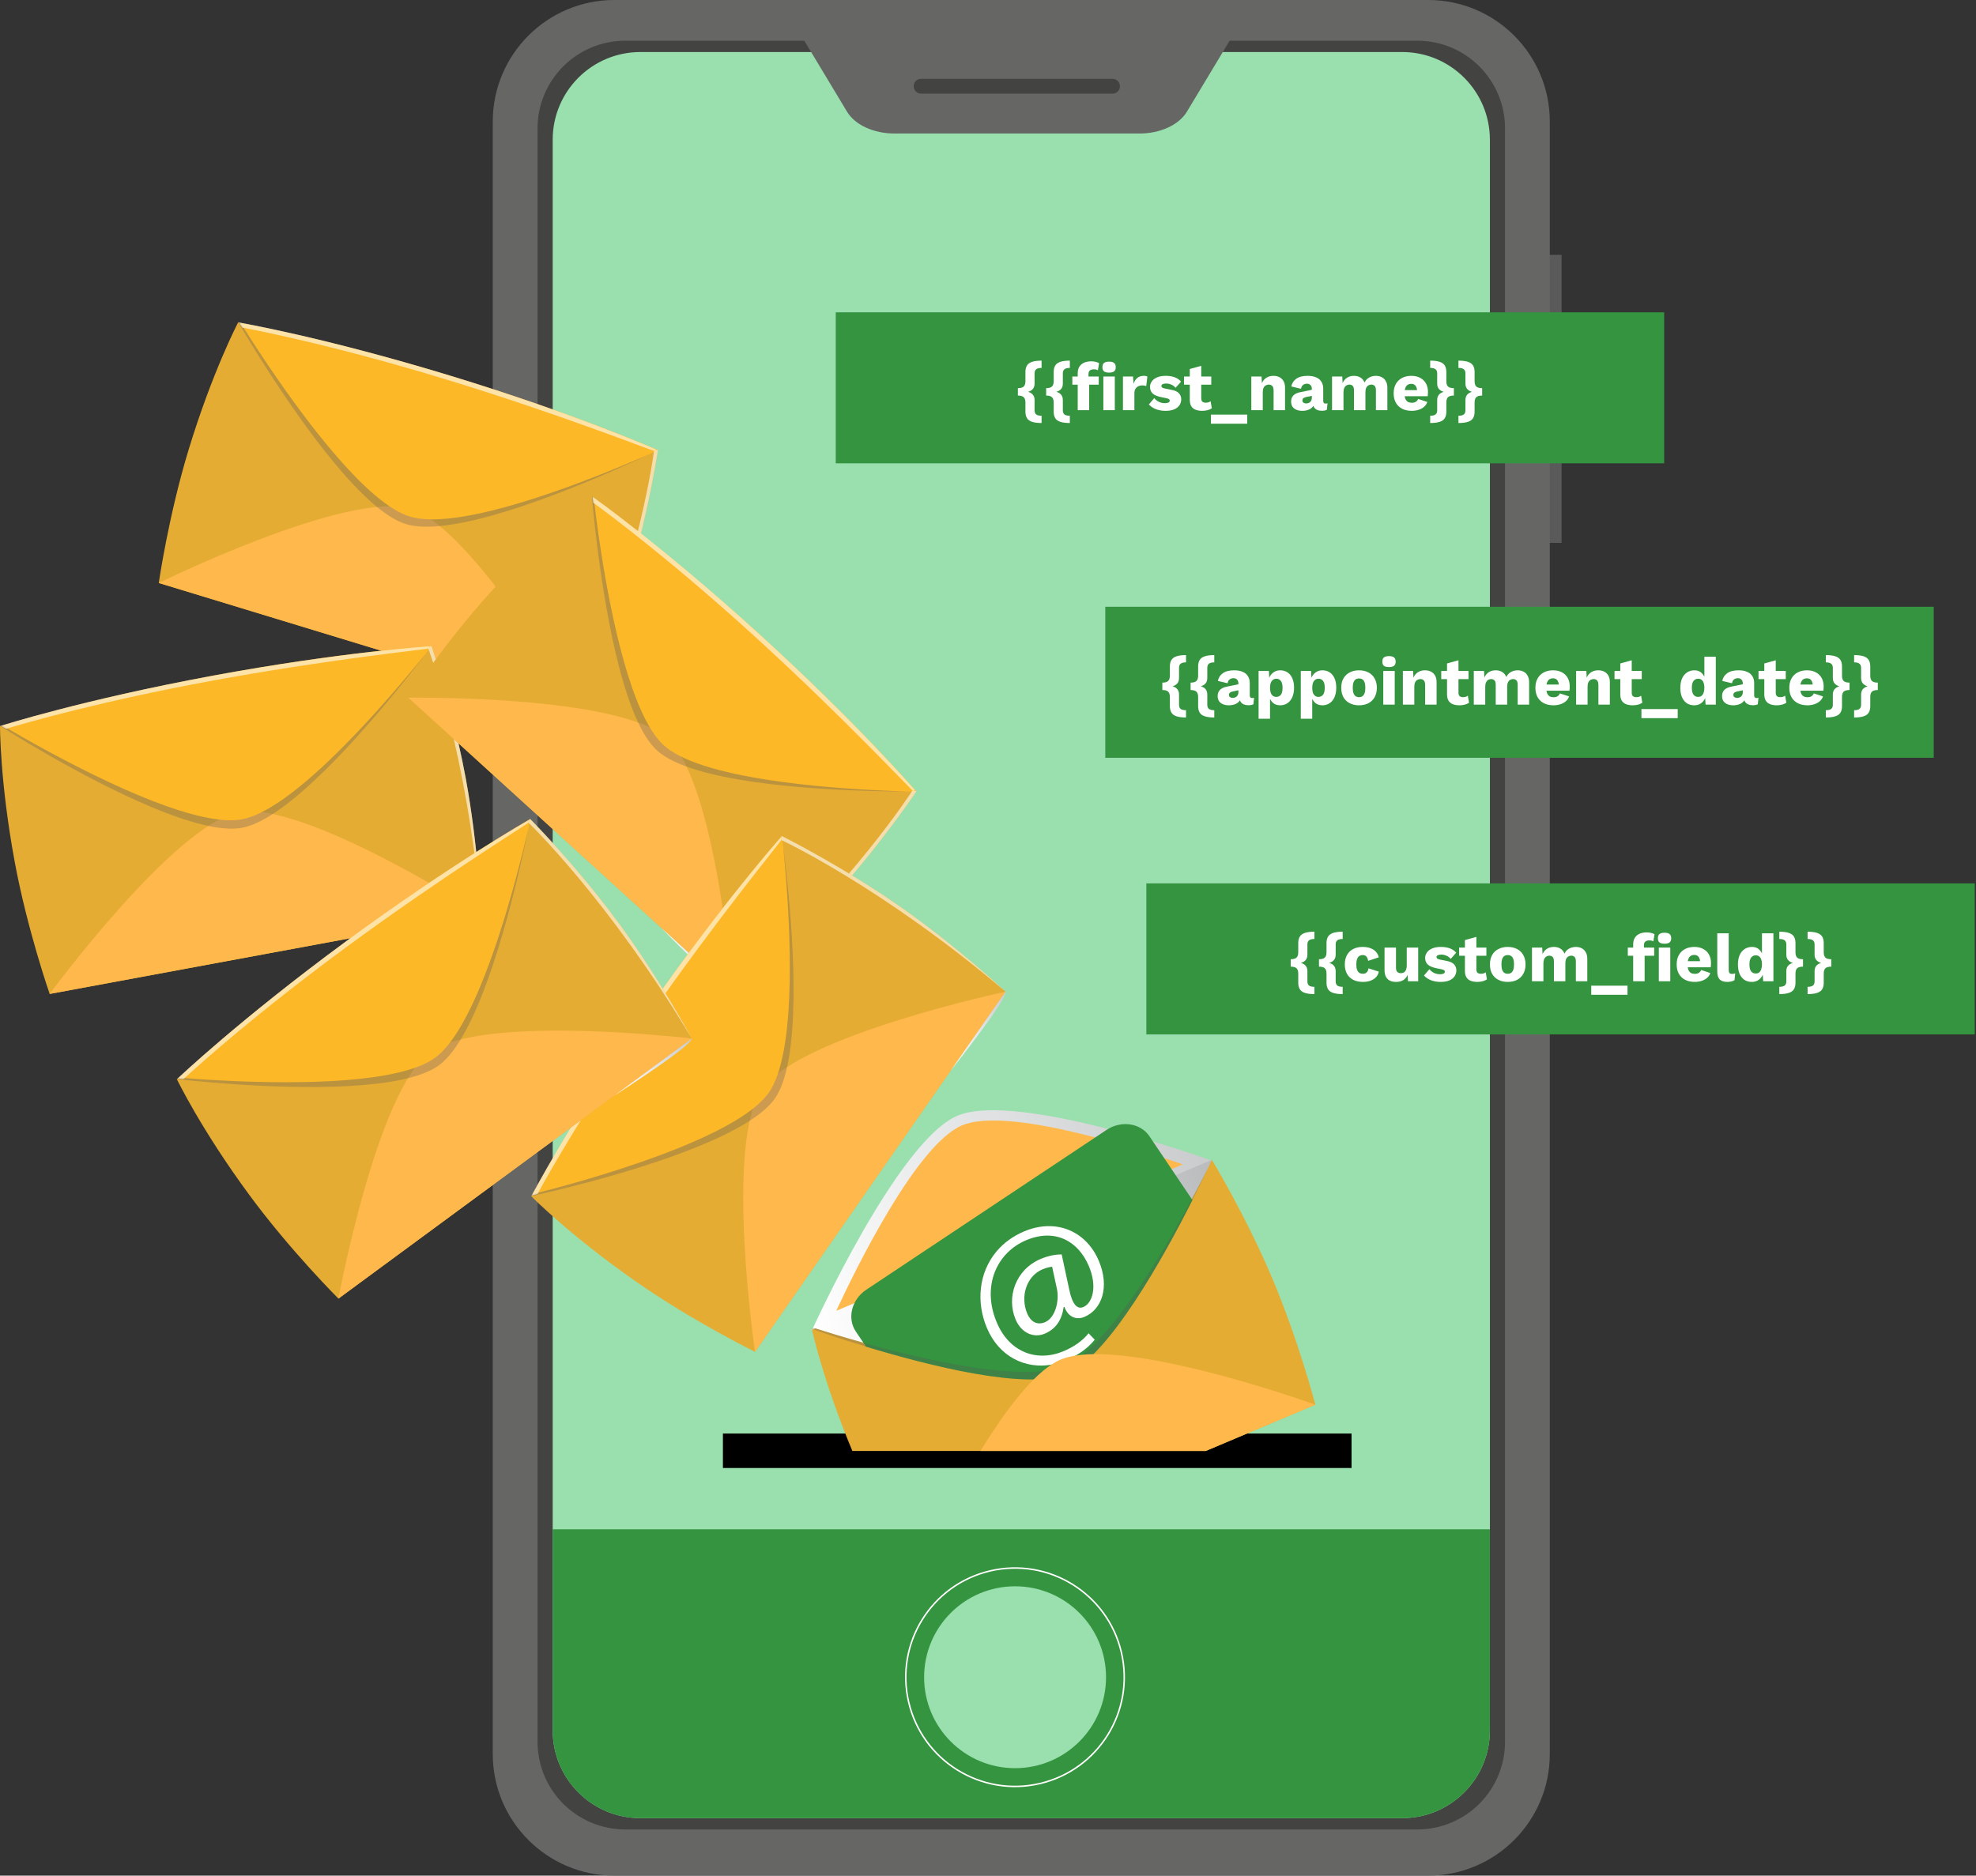 <svg xmlns="http://www.w3.org/2000/svg" width="1107" height="1051" viewBox="0 0 1107 1051" fill="none"><rect x="0" y="0" width="1107" height="1051" fill="#333333" stroke="none"/><path d="M874.832 142.808H858.825V218.603H874.832V142.808Z" fill="#5A5A5A"></path><path d="M874.832 228.406H858.825V304.202H874.832V228.406Z" fill="#5A5A5A"></path><path d="M344.194 0H800.095C837.726 0 868.232 30.506 868.232 68.137V982.863C868.232 1020.49 837.726 1051 800.095 1051H344.194C306.563 1051 276.057 1020.49 276.057 982.863V68.137C276.057 30.506 306.563 0 344.194 0Z" fill="#666665"></path><path d="M350.283 22.811H794.009C821.151 22.811 843.153 44.814 843.153 71.956V975.979C843.153 1003.12 821.151 1025.12 794.009 1025.12H350.283C323.141 1025.12 301.139 1003.12 301.139 975.979V71.956C301.139 44.814 323.141 22.811 350.283 22.811Z" fill="#434442"></path><path d="M358.775 29.154H785.522C812.664 29.154 834.666 51.157 834.666 78.298V969.636C834.666 996.778 812.664 1018.78 785.522 1018.78H358.775C331.634 1018.78 309.631 996.778 309.631 969.636V78.298C309.627 51.157 331.63 29.154 358.775 29.154Z" fill="#99E0AE"></path><path d="M501.025 74.81H638.431C650.026 74.81 660.484 69.982 664.943 62.565L690.523 20.04H448.929L474.51 62.565C478.972 69.978 489.43 74.81 501.025 74.81Z" fill="#666665"></path><path d="M516.015 44.155H623.271C625.564 44.155 627.425 46.016 627.425 48.313C627.425 50.611 625.564 52.472 623.271 52.472H516.015C513.718 52.472 511.857 50.611 511.857 48.313C511.857 46.016 513.718 44.155 516.015 44.155Z" fill="#434442"></path><path d="M834.662 856.934V969.636C834.662 996.778 812.66 1018.78 785.518 1018.78H358.775C331.634 1018.78 309.631 996.778 309.631 969.636V856.934H834.662Z" fill="#35943F"></path><path d="M568.668 990.787C596.812 990.787 619.627 967.972 619.627 939.829C619.627 911.685 596.812 888.87 568.668 888.87C540.525 888.87 517.71 911.685 517.71 939.829C517.71 967.972 540.525 990.787 568.668 990.787Z" fill="#99E0AE"></path><path d="M582.599 999.396C615.499 991.684 635.919 958.762 628.207 925.862C620.496 892.961 587.573 872.542 554.673 880.253C521.773 887.964 501.353 920.887 509.064 953.787C516.776 986.688 549.698 1007.11 582.599 999.396Z" stroke="white" stroke-width="0.838" stroke-miterlimit="10"></path><path d="M351.504 326.814C340.331 363.492 324.483 397.494 324.113 398.285C324.11 398.29 324.109 398.294 324.106 398.3L88.949 326.666C88.949 326.666 94.377 289.044 105.683 251.931C119.067 207.992 133.457 180.56 133.457 180.56L368.613 252.193C368.613 252.193 368.069 255.8 366.963 261.929C364.549 275.307 359.458 300.702 351.504 326.814Z" fill="#E5AC33"></path><path d="M324.106 398.299L88.949 326.666C88.949 326.666 194.9 274.447 230.081 285.163C265.261 295.88 324.106 398.299 324.106 398.299Z" fill="#FFB84B"></path><path d="M368.611 252.193C368.611 252.193 366.877 253.046 363.778 254.514C334.775 267.239 258.893 298.369 229.618 289.452C198.423 279.949 148.654 203.201 134.767 180.959C134.767 180.959 181.298 188.897 252.585 210.612C322.784 231.996 368.611 252.193 368.611 252.193Z" fill="#FDB827"></path><path opacity="0.3" d="M363.778 254.515C359.734 256.429 353.372 259.392 345.503 262.862C312.281 277.519 252.286 301.252 227.48 293.696C204.209 286.607 170.583 239.39 150.482 208.239C140.2 192.293 133.455 180.56 133.455 180.56L134.767 180.959C138.189 186.442 143.8 195.243 150.771 205.53C172.068 236.964 206.118 282.294 229.618 289.452C253.96 296.867 310.529 276.595 345.571 262.237C352.675 259.325 358.89 256.656 363.778 254.515Z" fill="#58595B"></path><path d="M272.157 382.475L324.106 398.299C321.089 399.771 299.737 392.719 272.157 382.475Z" fill="url(#paint0_linear_972_8804)"></path><path opacity="0.6" d="M367.769 251.936C367.769 251.936 367.295 252.169 366.401 252.601C365.859 252.863 313.725 232.062 249.178 212.4C190.652 194.572 148.812 186.03 135.707 183.544C135.06 182.519 134.465 181.569 133.924 180.702C133.924 180.702 180.455 188.641 251.742 210.356C321.941 231.74 367.769 251.936 367.769 251.936Z" fill="white"></path><path opacity="0.6" d="M324.113 398.285C358.8 314.301 366.4 252.601 366.4 252.601L368.127 252.046L368.613 252.194C368.613 252.194 368.069 255.801 366.964 261.93C364.549 275.307 359.458 300.702 351.504 326.814C340.331 363.492 324.483 397.494 324.113 398.285Z" fill="white"></path><path d="M260.914 436.092C267.899 473.793 269.501 511.273 269.538 512.145C269.538 512.151 269.538 512.156 269.538 512.161L27.827 556.945C27.827 556.945 15.308 521.055 8.241 482.907C-0.127 437.744 0.003 406.766 0.003 406.766L241.714 361.982C241.714 361.982 242.893 365.435 244.736 371.383C248.757 384.369 255.941 409.253 260.914 436.092Z" fill="#E5AC33"></path><path d="M269.538 512.161L27.827 556.945C27.827 556.945 97.796 461.779 133.958 455.079C170.119 448.379 269.538 512.161 269.538 512.161Z" fill="#FFB84B"></path><path d="M241.711 361.982C241.711 361.982 240.566 363.538 238.492 366.27C218.616 390.928 165.613 453.522 135.522 459.097C103.459 465.038 23.923 419.857 1.349 406.516C1.349 406.516 46.303 392.12 119.577 378.544C191.733 365.175 241.711 361.982 241.711 361.982Z" fill="#FDB827"></path><path opacity="0.3" d="M238.492 366.27C235.785 369.832 231.503 375.393 226.119 382.1C203.388 410.417 161.078 459.125 135.581 463.849C111.662 468.281 60.06 441.87 27.866 423.486C11.394 414.072 0 406.766 0 406.766L1.349 406.516C6.912 409.805 15.947 415.031 26.875 420.949C60.261 439.032 111.367 463.573 135.523 459.097C160.543 454.461 201.407 410.404 225.891 381.513C230.855 375.656 235.14 370.423 238.492 366.27Z" fill="#58595B"></path><path d="M216.141 522.055L269.538 512.161C267.538 514.858 245.339 518.438 216.141 522.055Z" fill="url(#paint1_linear_972_8804)"></path><path opacity="0.6" d="M240.846 362.143C240.846 362.143 240.532 362.568 239.937 363.363C239.577 363.845 183.723 369.408 117.377 381.7C57.22 392.846 16.151 404.545 3.374 408.377C2.328 407.765 1.362 407.197 0.482 406.677C0.482 406.677 45.437 392.28 118.712 378.705C190.866 365.336 240.846 362.143 240.846 362.143Z" fill="white"></path><path opacity="0.6" d="M269.538 512.145C261.623 421.624 239.937 363.363 239.937 363.363L241.214 362.075L241.714 361.982C241.714 361.982 242.893 365.435 244.736 371.383C248.757 384.369 255.941 409.253 260.913 436.092C267.899 473.793 269.501 511.273 269.538 512.145Z" fill="white"></path><path d="M465.962 503.577C440.154 531.934 411.268 555.869 410.595 556.426C410.59 556.429 410.587 556.432 410.583 556.436L228.781 390.972C228.781 390.972 249.801 359.302 275.916 330.609C306.832 296.64 331.586 278.016 331.586 278.016L513.388 443.48C513.388 443.48 511.351 446.506 507.727 451.57C499.814 462.624 484.335 483.39 465.962 503.577Z" fill="#E5AC33"></path><path d="M410.583 556.436L228.781 390.972C228.781 390.972 346.887 389.174 374.086 413.929C401.284 438.683 410.583 556.436 410.583 556.436Z" fill="#FFB84B"></path><path d="M513.387 443.478C513.387 443.478 511.454 443.506 508.025 443.506C476.366 442.58 394.463 438.202 371.831 417.604C347.714 395.654 335.62 304.985 332.599 278.938C332.599 278.938 371.245 306.043 426.357 356.203C480.628 405.597 513.387 443.478 513.387 443.478Z" fill="#FDB827"></path><path opacity="0.3" d="M508.026 443.506C503.551 443.504 496.532 443.455 487.935 443.22C451.637 442.233 387.259 437.977 368.081 420.523C350.091 404.149 339.932 347.079 335.113 310.32C332.654 291.507 331.585 278.015 331.585 278.015L332.599 278.938C333.343 285.358 334.643 295.714 336.535 307.996C342.314 345.523 353.663 401.069 371.831 417.604C390.65 434.732 450.45 440.647 488.265 442.684C495.931 443.097 502.691 443.347 508.026 443.506Z" fill="#58595B"></path><path d="M370.42 519.883L410.582 556.436C407.226 556.474 390.953 540.955 370.42 519.883Z" fill="url(#paint2_linear_972_8804)"></path><path opacity="0.6" d="M512.736 442.885C512.736 442.885 512.208 442.892 511.215 442.9C510.613 442.904 472.415 401.776 422.512 356.358C377.266 315.178 343.119 289.536 332.343 281.676C332.197 280.472 332.066 279.359 331.948 278.344C331.948 278.344 370.594 305.45 425.706 355.61C479.977 405.004 512.736 442.885 512.736 442.885Z" fill="white"></path><path opacity="0.6" d="M410.595 556.425C477.916 495.396 511.214 442.899 511.214 442.899L513.012 443.138L513.388 443.48C513.388 443.48 511.351 446.506 507.727 451.57C499.814 462.624 484.335 483.39 465.962 503.577C440.154 531.934 411.268 555.868 410.595 556.425Z" fill="white"></path><path d="M503.732 507.651C535.208 529.546 562.701 555.069 563.341 555.664C563.345 555.668 563.349 555.671 563.353 555.674L422.977 757.478C422.977 757.478 388.839 740.762 356.989 718.607C319.283 692.378 297.593 670.261 297.593 670.261L437.969 468.457C437.969 468.457 441.235 470.083 446.728 473.016C458.718 479.421 481.324 492.064 503.732 507.651Z" fill="#E5AC33"></path><path d="M563.352 555.675L422.976 757.478C422.976 757.478 405.81 640.612 426.812 610.421C447.813 580.23 563.352 555.675 563.352 555.675Z" fill="#FFB84B"></path><path d="M437.968 468.458C437.968 468.458 438.247 470.37 438.693 473.77C441.899 505.279 448.225 587.055 430.75 612.177C412.129 638.948 323.807 662.748 298.375 669.135C298.375 669.135 320.217 627.288 362.771 566.113C404.676 505.871 437.968 468.458 437.968 468.458Z" fill="#FDB827"></path><path opacity="0.3" d="M438.693 473.771C439.273 478.208 440.139 485.172 441.026 493.727C444.775 529.845 448.94 594.228 434.132 615.516C420.241 635.486 364.98 652.991 329.162 662.556C310.83 667.445 297.592 670.262 297.592 670.262L298.375 669.136C304.644 667.563 314.742 664.925 326.673 661.449C363.127 650.832 416.722 632.345 430.75 612.178C445.281 591.289 443.357 531.228 440.452 493.47C439.863 485.815 439.23 479.081 438.693 473.771Z" fill="#58595B"></path><path d="M532.341 600.256L563.352 555.675C563.827 558.998 550.56 577.153 532.341 600.256Z" fill="url(#paint3_linear_972_8804)"></path><path opacity="0.6" d="M437.465 469.181C437.465 469.181 437.541 469.703 437.677 470.687C437.76 471.283 401.957 514.513 363.426 569.905C328.489 620.129 307.513 657.325 301.123 669.033C299.949 669.335 298.863 669.61 297.872 669.858C297.872 669.858 319.714 628.012 362.268 566.836C404.173 506.594 437.465 469.181 437.465 469.181Z" fill="white"></path><path opacity="0.6" d="M563.341 555.664C494.063 496.865 437.677 470.688 437.677 470.688L437.679 468.874L437.97 468.457C437.97 468.457 441.235 470.083 446.728 473.016C458.719 479.422 481.324 492.064 503.732 507.651C535.208 529.547 562.701 555.069 563.341 555.664Z" fill="white"></path><path d="M346.638 517.257C369.367 548.137 387.155 581.165 387.568 581.935C387.571 581.94 387.574 581.944 387.576 581.948L189.597 727.669C189.597 727.669 162.678 700.832 139.68 669.586C112.452 632.594 99.058 604.661 99.058 604.661L297.038 458.941C297.038 458.941 299.605 461.534 303.858 466.083C313.14 476.014 330.457 495.273 346.638 517.257Z" fill="#E5AC33"></path><path d="M387.576 581.948L189.596 727.668C189.596 727.668 211.055 611.513 240.674 589.712C270.292 567.912 387.576 581.948 387.576 581.948Z" fill="#FFB84B"></path><path d="M297.036 458.942C297.036 458.942 296.684 460.842 296.009 464.204C288.877 495.063 268.481 574.506 243.835 592.647C217.572 611.977 126.294 606.009 100.161 603.849C100.161 603.849 134.337 571.287 194.353 527.113C253.454 483.613 297.036 458.942 297.036 458.942Z" fill="#FDB827"></path><path opacity="0.3" d="M296.009 464.204C295.127 468.591 293.699 475.463 291.779 483.846C283.674 519.242 266.844 581.526 245.959 596.898C226.368 611.317 168.414 610.057 131.426 607.554C112.496 606.267 99.057 604.661 99.057 604.661L100.162 603.849C106.603 604.382 117.013 605.143 129.427 605.703C167.357 607.416 224.05 607.209 243.835 592.647C264.328 577.563 281.886 520.094 291.318 483.417C293.23 475.981 294.804 469.403 296.009 464.204Z" fill="#58595B"></path><path d="M343.839 614.14L387.576 581.948C386.952 585.247 368.537 598.151 343.839 614.14Z" fill="url(#paint4_linear_972_8804)"></path><path opacity="0.6" d="M296.327 459.464C296.327 459.464 296.23 459.983 296.042 460.958C295.928 461.549 248.092 490.915 193.749 530.913C144.477 567.18 112.622 595.619 102.796 604.639C101.587 604.546 100.47 604.456 99.452 604.371C99.452 604.371 133.627 571.809 193.644 527.635C252.744 484.135 296.327 459.464 296.327 459.464Z" fill="white"></path><path opacity="0.6" d="M387.568 581.935C340.967 503.929 296.042 460.959 296.042 460.959L296.629 459.243L297.038 458.941C297.038 458.941 299.605 461.534 303.858 466.083C313.14 476.014 330.458 495.274 346.638 517.257C369.367 548.137 387.155 581.165 387.568 581.935Z" fill="white"></path><path d="M757.165 803.275H404.995V822.588H757.165V803.275Z" fill="black"></path><path d="M736.891 787.093L675.534 813.027H477.497C460.971 773.367 454.888 745.1 454.793 744.651V744.649C454.79 744.646 454.79 744.646 454.79 744.646L455.335 744.416H455.337L456.038 744.12L477.11 735.212L558.709 700.723L590.686 687.207L658.621 658.491L678.363 650.147L678.907 649.917C678.907 649.917 697.692 680.686 712.802 716.432C727.529 751.276 736.891 787.093 736.891 787.093Z" fill="#E5AC33"></path><path d="M679.119 650.418L455 745.149C455 745.149 502.849 639.361 536.375 625.19C569.907 611.017 679.119 650.418 679.119 650.418Z" fill="url(#paint5_linear_972_8804)"></path><path d="M662.582 652.451L468.489 734.491C479.285 711.222 513.427 641.382 538.957 630.59C564.487 619.799 638.371 643.98 662.582 652.451Z" fill="#FFB84B"></path><path d="M678.907 649.917C678.907 649.917 678.123 651.647 676.686 654.697C662.602 682.484 624.392 753.565 596.491 765.359C566.761 777.925 480.601 751.977 456.039 744.12L678.907 649.917Z" fill="url(#paint6_linear_972_8804)"></path><path d="M668.018 672.452C651.935 704.341 621.173 759.883 597.531 769.876C575.353 779.25 520.055 765.182 485.16 754.588L483.677 752.382L479.481 746.154C474.447 738.681 477.066 728.168 485.324 722.677L619.902 633.144C628.164 627.651 638.936 629.258 643.97 636.732L667.676 671.942L668.018 672.452Z" fill="#35943F"></path><path d="M595.985 757.076C580.942 763.433 565.504 757.804 558.437 741.083C549.845 720.757 558.309 701.955 574.876 694.952C590.63 688.291 603.876 694.967 610.012 709.487C614.923 721.102 612.005 730.359 606.78 732.45C603.385 733.768 600.682 730.777 598.992 722.524L594.787 702.941C591.637 702.855 587.392 703.587 583.021 705.435C568.895 711.407 563.717 726.931 568.964 739.347C572.309 747.257 579.378 749.814 585.273 747.323C591.371 744.746 594.82 739.864 595.88 732.454L596.287 732.284C598.562 738.52 603.467 739.632 607.532 737.913C617.086 733.877 621.899 721.456 615.553 706.437C610.972 695.602 602.197 688.769 591.776 687.336C591.416 687.285 591.051 687.243 590.686 687.208C585.339 686.668 579.593 687.535 573.775 689.988C573.764 689.993 573.755 689.997 573.744 690.002C573.735 690.006 573.726 690.008 573.717 690.013C567.548 692.625 562.545 696.317 558.709 700.723C558.444 701.026 558.187 701.332 557.933 701.641C548.428 713.285 546.731 729.543 552.896 744.132C559.753 760.355 574.5 767.192 588.956 764.697C591.631 764.237 594.296 763.456 596.899 762.354C598.924 761.501 600.808 760.589 602.571 759.592C606.738 757.236 610.231 754.405 613.297 750.704L609.851 747.085C606.656 751.148 601.778 754.627 595.985 757.076ZM585.428 740.884C580.955 742.775 577.364 740.517 575.502 736.11C571.396 726.397 575.102 715.036 584.045 711.256C586.383 710.269 588.281 709.938 589.425 709.809L592.072 722.026C593.576 728.707 591.322 738.393 585.428 740.884Z" fill="white"></path><path opacity="0.3" d="M676.686 654.698C674.81 658.678 671.828 664.901 668.018 672.453C651.935 704.342 621.173 759.884 597.531 769.877C575.353 779.251 520.055 765.183 485.16 754.589C467.304 749.16 454.789 744.649 454.789 744.649L456.039 744.121C462.093 746.058 471.9 749.094 483.677 752.384C519.66 762.435 574.094 774.826 596.49 765.36C619.69 755.554 650.02 704.756 667.676 671.943C671.256 665.29 674.31 659.379 676.686 654.698Z" fill="#58595B"></path><path d="M736.891 787.093L675.534 813.026H549.27C558.775 797.604 569.149 782.885 579.116 772.94C580.833 771.226 582.536 769.655 584.222 768.248V768.246C585.817 766.91 587.398 765.72 588.955 764.696C590.716 763.534 592.451 762.581 594.147 761.864C596.58 760.836 599.412 760.09 602.57 759.59C603.811 759.393 605.105 759.234 606.446 759.113C606.448 759.113 606.448 759.11 606.45 759.113C608.395 758.933 610.437 758.832 612.564 758.799C656.594 758.124 736.891 787.093 736.891 787.093Z" fill="#FFB84B"></path><rect x="468.209" y="175" width="464.1" height="84.622" fill="#35943F"></rect><path d="M817.056 202.081C819.218 202.081 820.965 202.295 822.297 202.722C823.63 203.149 824.597 203.828 825.201 204.758C825.804 205.688 826.106 206.933 826.106 208.491V213.582C826.106 214.989 826.42 215.995 827.048 216.598C827.702 217.201 828.795 217.503 830.329 217.503V221.651C828.795 221.651 827.702 221.953 827.048 222.556C826.42 223.159 826.106 224.165 826.106 225.572V230.663C826.106 232.196 825.804 233.428 825.201 234.358C824.597 235.313 823.63 235.992 822.297 236.394C820.965 236.822 819.218 237.035 817.056 237.035V232.963C818.439 232.963 819.431 232.724 820.035 232.246C820.663 231.769 820.977 230.99 820.977 229.909V224.215C820.977 222.958 821.292 221.953 821.92 221.198C822.549 220.444 823.454 219.904 824.635 219.577C823.454 219.225 822.549 218.672 821.92 217.918C821.292 217.164 820.977 216.158 820.977 214.901V209.245C820.977 208.164 820.663 207.385 820.035 206.908C819.431 206.405 818.439 206.153 817.056 206.153V202.081Z" fill="white"></path><path d="M801.222 202.081C803.384 202.081 805.131 202.295 806.463 202.722C807.796 203.149 808.763 203.828 809.367 204.758C809.97 205.688 810.272 206.933 810.272 208.491V213.582C810.272 214.989 810.586 215.995 811.214 216.598C811.868 217.201 812.961 217.503 814.495 217.503V221.651C812.961 221.651 811.868 221.953 811.214 222.556C810.586 223.159 810.272 224.165 810.272 225.572V230.663C810.272 232.196 809.97 233.428 809.367 234.358C808.763 235.313 807.796 235.992 806.463 236.394C805.131 236.822 803.384 237.035 801.222 237.035V232.963C802.605 232.963 803.598 232.724 804.201 232.246C804.829 231.769 805.144 230.99 805.144 229.909V224.215C805.144 222.958 805.458 221.953 806.086 221.198C806.715 220.444 807.62 219.904 808.801 219.577C807.62 219.225 806.715 218.672 806.086 217.918C805.458 217.164 805.144 216.158 805.144 214.901V209.245C805.144 208.164 804.829 207.385 804.201 206.908C803.598 206.405 802.605 206.153 801.222 206.153V202.081Z" fill="white"></path><path d="M790.936 230.21C788.85 230.21 787.04 229.82 785.507 229.041C783.998 228.262 782.829 227.143 782 225.685C781.17 224.227 780.756 222.468 780.756 220.406C780.756 218.345 781.17 216.585 782 215.127C782.829 213.669 783.986 212.551 785.469 211.771C786.977 210.992 788.699 210.603 790.635 210.603C792.621 210.603 794.305 210.992 795.687 211.771C797.095 212.526 798.164 213.581 798.893 214.939C799.621 216.271 799.986 217.805 799.986 219.539C799.986 219.992 799.973 220.444 799.948 220.896C799.923 221.349 799.885 221.726 799.835 222.028H784.903V218.596H797.007L793.953 219.765C793.953 218.257 793.676 217.101 793.123 216.296C792.595 215.492 791.766 215.09 790.635 215.09C789.83 215.09 789.139 215.278 788.561 215.655C788.008 216.032 787.58 216.623 787.279 217.427C787.002 218.232 786.864 219.263 786.864 220.519C786.864 221.751 787.027 222.757 787.354 223.536C787.681 224.29 788.146 224.843 788.749 225.195C789.353 225.522 790.082 225.685 790.936 225.685C791.892 225.685 792.646 225.497 793.199 225.12C793.777 224.743 794.204 224.215 794.481 223.536L799.609 225.233C799.257 226.314 798.641 227.231 797.761 227.985C796.907 228.714 795.876 229.267 794.669 229.644C793.488 230.022 792.244 230.21 790.936 230.21Z" fill="white"></path><path d="M746.239 229.833V210.98H751.97L752.159 214.637C752.762 213.305 753.604 212.299 754.685 211.621C755.791 210.942 757.06 210.603 758.493 210.603C759.901 210.603 761.12 210.917 762.151 211.545C763.181 212.174 763.948 213.104 764.451 214.336C764.853 213.506 765.368 212.815 765.997 212.262C766.651 211.709 767.392 211.294 768.222 211.017C769.051 210.741 769.906 210.603 770.786 210.603C772.043 210.603 773.149 210.854 774.104 211.357C775.059 211.834 775.813 212.576 776.366 213.581C776.944 214.562 777.234 215.794 777.234 217.277V229.833H770.823V218.747C770.823 217.541 770.585 216.698 770.107 216.221C769.654 215.743 769.039 215.504 768.259 215.504C767.631 215.504 767.053 215.668 766.525 215.995C766.022 216.296 765.632 216.761 765.356 217.39C765.079 218.018 764.941 218.81 764.941 219.765V229.833H758.531V218.747C758.531 217.541 758.292 216.698 757.815 216.221C757.337 215.743 756.721 215.504 755.967 215.504C755.389 215.504 754.836 215.655 754.308 215.957C753.805 216.259 753.403 216.736 753.101 217.39C752.8 218.018 752.649 218.848 752.649 219.878V229.833H746.239Z" fill="white"></path><path d="M734.923 217.88C734.923 217 734.671 216.309 734.169 215.806C733.691 215.278 733.037 215.014 732.208 215.014C731.378 215.014 730.662 215.228 730.059 215.655C729.48 216.057 729.078 216.786 728.852 217.842L723.422 216.56C723.774 214.75 724.704 213.305 726.212 212.224C727.721 211.143 729.845 210.603 732.585 210.603C734.42 210.603 735.979 210.879 737.261 211.432C738.568 211.96 739.561 212.764 740.239 213.845C740.943 214.901 741.295 216.208 741.295 217.767V224.667C741.295 225.648 741.735 226.138 742.615 226.138C743.067 226.138 743.432 226.087 743.708 225.987L743.331 229.644C742.577 229.996 741.66 230.172 740.579 230.172C739.598 230.172 738.731 230.022 737.977 229.72C737.223 229.393 736.632 228.915 736.205 228.287C735.777 227.633 735.564 226.816 735.564 225.836V225.61L736.28 225.346C736.28 226.427 735.953 227.332 735.3 228.061C734.671 228.79 733.842 229.33 732.811 229.682C731.806 230.034 730.75 230.21 729.644 230.21C728.362 230.21 727.243 230.009 726.288 229.607C725.333 229.205 724.591 228.626 724.063 227.872C723.56 227.093 723.309 226.138 723.309 225.007C723.309 223.649 723.711 222.53 724.516 221.651C725.345 220.746 726.64 220.117 728.399 219.765L735.526 218.295L735.488 221.688L731.868 222.442C731.114 222.593 730.549 222.82 730.172 223.121C729.82 223.398 729.644 223.825 729.644 224.403C729.644 224.956 729.845 225.371 730.247 225.648C730.649 225.924 731.127 226.062 731.68 226.062C732.107 226.062 732.509 225.999 732.887 225.874C733.289 225.748 733.641 225.56 733.942 225.308C734.244 225.032 734.483 224.692 734.659 224.29C734.835 223.888 734.923 223.41 734.923 222.857V217.88Z" fill="white"></path><path d="M701.02 229.833V210.98H706.751L707.091 217.465L706.374 216.749C706.626 215.391 707.066 214.26 707.694 213.355C708.348 212.45 709.152 211.771 710.107 211.319C711.088 210.841 712.181 210.603 713.388 210.603C714.695 210.603 715.826 210.854 716.781 211.357C717.762 211.859 718.528 212.601 719.081 213.581C719.634 214.562 719.911 215.794 719.911 217.277V229.833H713.501V218.973C713.501 217.666 713.249 216.761 712.747 216.259C712.244 215.756 711.603 215.504 710.824 215.504C710.22 215.504 709.655 215.655 709.127 215.957C708.599 216.233 708.184 216.686 707.883 217.314C707.581 217.943 707.43 218.785 707.43 219.841V229.833H701.02Z" fill="white"></path><path d="M698.717 232.322V237.413H678.394V232.322H698.717Z" fill="white"></path><path d="M672.961 204.984V223.121C672.961 224.026 673.175 224.68 673.602 225.082C674.055 225.459 674.671 225.648 675.45 225.648C676.053 225.648 676.569 225.585 676.996 225.459C677.449 225.308 677.851 225.095 678.203 224.818L678.881 228.777C678.253 229.23 677.461 229.582 676.506 229.833C675.551 230.084 674.57 230.21 673.565 230.21C672.132 230.21 670.888 230.009 669.832 229.607C668.801 229.205 667.997 228.564 667.419 227.684C666.866 226.804 666.576 225.635 666.551 224.177V206.757L672.961 204.984ZM678.58 210.98V215.542H663.309V210.98H678.58Z" fill="white"></path><path d="M652.894 230.21C651.008 230.21 649.249 229.908 647.615 229.305C646.006 228.677 644.674 227.784 643.618 226.628L646.634 223.083C647.263 223.888 648.092 224.567 649.123 225.12C650.179 225.648 651.348 225.911 652.63 225.911C653.409 225.911 654.05 225.798 654.553 225.572C655.056 225.346 655.307 224.994 655.307 224.516C655.307 224.164 655.181 223.888 654.93 223.687C654.679 223.461 654.176 223.272 653.422 223.121L650.782 222.593C648.419 222.116 646.735 221.412 645.729 220.482C644.749 219.526 644.259 218.282 644.259 216.749C644.259 215.718 644.573 214.738 645.202 213.808C645.83 212.852 646.798 212.086 648.105 211.508C649.412 210.904 651.084 210.603 653.12 210.603C655.03 210.603 656.715 210.879 658.173 211.432C659.631 211.985 660.787 212.79 661.642 213.845L658.588 217.314C657.984 216.56 657.205 215.969 656.25 215.542C655.294 215.115 654.339 214.901 653.384 214.901C652.781 214.901 652.265 214.964 651.838 215.09C651.436 215.19 651.134 215.341 650.933 215.542C650.732 215.743 650.631 215.995 650.631 216.296C650.631 216.623 650.782 216.912 651.084 217.164C651.411 217.39 652.001 217.591 652.856 217.767L656.287 218.446C658.223 218.797 659.618 219.438 660.473 220.369C661.328 221.299 661.755 222.417 661.755 223.724C661.755 224.956 661.428 226.062 660.774 227.043C660.121 228.023 659.141 228.802 657.833 229.38C656.526 229.934 654.88 230.21 652.894 230.21Z" fill="white"></path><path d="M629.105 229.833V210.98H634.761L635.025 215.052C635.502 213.644 636.206 212.551 637.136 211.771C638.091 210.992 639.298 210.603 640.756 210.603C641.234 210.603 641.636 210.64 641.963 210.716C642.315 210.791 642.591 210.892 642.792 211.017L642.151 216.296C641.9 216.196 641.573 216.12 641.171 216.07C640.794 215.995 640.329 215.957 639.776 215.957C639.022 215.957 638.318 216.12 637.664 216.447C637.011 216.774 636.483 217.264 636.08 217.918C635.703 218.546 635.515 219.351 635.515 220.331V229.833H629.105Z" fill="white"></path><path d="M611.267 202.458C612.298 202.458 613.203 202.571 613.982 202.797C614.761 202.998 615.34 203.237 615.717 203.514L615.076 207.511C614.799 207.335 614.485 207.196 614.133 207.096C613.781 206.995 613.341 206.945 612.813 206.945C611.933 206.945 611.204 207.146 610.626 207.548C610.073 207.951 609.797 208.654 609.797 209.66V212.111L610.174 213.167V229.833H603.764V209.245C603.764 208.039 603.952 207.008 604.329 206.153C604.731 205.299 605.285 204.595 605.988 204.042C606.692 203.489 607.497 203.086 608.402 202.835C609.307 202.584 610.262 202.458 611.267 202.458ZM615.528 210.98V215.542H600.747V210.98H615.528ZM621.335 208.793C620.028 208.793 619.073 208.554 618.469 208.076C617.891 207.574 617.602 206.794 617.602 205.738C617.602 204.658 617.891 203.878 618.469 203.401C619.073 202.898 620.028 202.647 621.335 202.647C622.617 202.647 623.56 202.898 624.163 203.401C624.766 203.878 625.068 204.658 625.068 205.738C625.068 206.794 624.766 207.574 624.163 208.076C623.56 208.554 622.617 208.793 621.335 208.793ZM624.54 210.98V229.833H618.13V210.98H624.54Z" fill="white"></path><path d="M599.351 237.035C597.189 237.035 595.442 236.822 594.109 236.394C592.777 235.992 591.809 235.313 591.206 234.358C590.603 233.403 590.301 232.158 590.301 230.625V225.572C590.301 224.165 589.974 223.159 589.321 222.556C588.692 221.953 587.611 221.651 586.078 221.651V217.503C587.611 217.503 588.692 217.201 589.321 216.598C589.974 215.995 590.301 214.989 590.301 213.582V208.491C590.301 206.933 590.603 205.688 591.206 204.758C591.809 203.828 592.777 203.149 594.109 202.722C595.442 202.295 597.189 202.081 599.351 202.081V206.153C597.968 206.153 596.962 206.405 596.334 206.908C595.731 207.385 595.429 208.152 595.429 209.208V214.901C595.429 216.158 595.115 217.164 594.486 217.918C593.883 218.672 592.978 219.212 591.771 219.539C592.978 219.891 593.883 220.444 594.486 221.198C595.115 221.953 595.429 222.958 595.429 224.215V229.871C595.429 230.977 595.731 231.769 596.334 232.246C596.962 232.724 597.968 232.963 599.351 232.963V237.035Z" fill="white"></path><path d="M583.517 237.035C581.355 237.035 579.608 236.822 578.275 236.394C576.943 235.992 575.975 235.313 575.372 234.358C574.769 233.403 574.467 232.158 574.467 230.625V225.572C574.467 224.165 574.14 223.159 573.487 222.556C572.858 221.953 571.777 221.651 570.244 221.651V217.503C571.777 217.503 572.858 217.201 573.487 216.598C574.14 215.995 574.467 214.989 574.467 213.582V208.491C574.467 206.933 574.769 205.688 575.372 204.758C575.975 203.828 576.943 203.149 578.275 202.722C579.608 202.295 581.355 202.081 583.517 202.081V206.153C582.134 206.153 581.129 206.405 580.5 206.908C579.897 207.385 579.595 208.152 579.595 209.208V214.901C579.595 216.158 579.281 217.164 578.652 217.918C578.049 218.672 577.144 219.212 575.938 219.539C577.144 219.891 578.049 220.444 578.652 221.198C579.281 221.953 579.595 222.958 579.595 224.215V229.871C579.595 230.977 579.897 231.769 580.5 232.246C581.129 232.724 582.134 232.963 583.517 232.963V237.035Z" fill="white"></path><rect x="619.209" y="340" width="464.1" height="84.622" fill="#35943F"></rect><path d="M1038.72 367.082C1040.88 367.082 1042.62 367.296 1043.96 367.723C1045.29 368.15 1046.26 368.829 1046.86 369.759C1047.46 370.689 1047.77 371.934 1047.77 373.492V378.583C1047.77 379.99 1048.08 380.996 1048.71 381.599C1049.36 382.202 1050.45 382.504 1051.99 382.504V386.652C1050.45 386.652 1049.36 386.953 1048.71 387.557C1048.08 388.16 1047.77 389.166 1047.77 390.573V395.664C1047.77 397.197 1047.46 398.429 1046.86 399.359C1046.26 400.314 1045.29 400.993 1043.96 401.395C1042.62 401.823 1040.88 402.036 1038.72 402.036V397.964C1040.1 397.964 1041.09 397.725 1041.69 397.247C1042.32 396.77 1042.64 395.991 1042.64 394.91V389.216C1042.64 387.959 1042.95 386.953 1043.58 386.199C1044.21 385.445 1045.11 384.905 1046.29 384.578C1045.11 384.226 1044.21 383.673 1043.58 382.919C1042.95 382.165 1042.64 381.159 1042.64 379.902V374.246C1042.64 373.165 1042.32 372.386 1041.69 371.908C1041.09 371.406 1040.1 371.154 1038.72 371.154V367.082Z" fill="white"></path><path d="M1022.88 367.082C1025.04 367.082 1026.79 367.296 1028.12 367.723C1029.46 368.15 1030.42 368.829 1031.03 369.759C1031.63 370.689 1031.93 371.934 1031.93 373.492V378.583C1031.93 379.99 1032.25 380.996 1032.87 381.599C1033.53 382.202 1034.62 382.504 1036.15 382.504V386.652C1034.62 386.652 1033.53 386.953 1032.87 387.557C1032.25 388.16 1031.93 389.166 1031.93 390.573V395.664C1031.93 397.197 1031.63 398.429 1031.03 399.359C1030.42 400.314 1029.46 400.993 1028.12 401.395C1026.79 401.823 1025.04 402.036 1022.88 402.036V397.964C1024.26 397.964 1025.26 397.725 1025.86 397.247C1026.49 396.77 1026.8 395.991 1026.8 394.91V389.216C1026.8 387.959 1027.12 386.953 1027.75 386.199C1028.37 385.445 1029.28 384.905 1030.46 384.578C1029.28 384.226 1028.37 383.673 1027.75 382.919C1027.12 382.165 1026.8 381.159 1026.8 379.902V374.246C1026.8 373.165 1026.49 372.386 1025.86 371.908C1025.26 371.406 1024.26 371.154 1022.88 371.154V367.082Z" fill="white"></path><path d="M1012.6 395.211C1010.51 395.211 1008.7 394.821 1007.17 394.042C1005.66 393.263 1004.49 392.144 1003.66 390.686C1002.83 389.228 1002.42 387.469 1002.42 385.407C1002.42 383.346 1002.83 381.586 1003.66 380.128C1004.49 378.67 1005.65 377.552 1007.13 376.772C1008.64 375.993 1010.36 375.604 1012.29 375.604C1014.28 375.604 1015.96 375.993 1017.35 376.772C1018.75 377.527 1019.82 378.582 1020.55 379.94C1021.28 381.272 1021.65 382.806 1021.65 384.54C1021.65 384.992 1021.63 385.445 1021.61 385.897C1021.58 386.35 1021.55 386.727 1021.49 387.029H1006.56V383.597H1018.67L1015.61 384.766C1015.61 383.258 1015.34 382.102 1014.78 381.297C1014.26 380.493 1013.43 380.091 1012.29 380.091C1011.49 380.091 1010.8 380.279 1010.22 380.656C1009.67 381.033 1009.24 381.624 1008.94 382.428C1008.66 383.233 1008.52 384.263 1008.52 385.52C1008.52 386.752 1008.69 387.758 1009.01 388.537C1009.34 389.291 1009.81 389.844 1010.41 390.196C1011.01 390.523 1011.74 390.686 1012.6 390.686C1013.55 390.686 1014.31 390.498 1014.86 390.121C1015.44 389.744 1015.86 389.216 1016.14 388.537L1021.27 390.234C1020.92 391.315 1020.3 392.232 1019.42 392.986C1018.57 393.715 1017.54 394.268 1016.33 394.645C1015.15 395.022 1013.9 395.211 1012.6 395.211Z" fill="white"></path><path d="M994.816 369.985V388.122C994.816 389.027 995.03 389.681 995.457 390.083C995.91 390.46 996.526 390.649 997.305 390.649C997.908 390.649 998.424 390.586 998.851 390.46C999.304 390.309 999.706 390.096 1000.06 389.819L1000.74 393.778C1000.11 394.231 999.316 394.583 998.361 394.834C997.406 395.085 996.425 395.211 995.42 395.211C993.987 395.211 992.743 395.01 991.687 394.608C990.656 394.206 989.852 393.565 989.274 392.685C988.721 391.805 988.431 390.636 988.406 389.178V371.758L994.816 369.985ZM1000.43 375.981V380.543H985.164V375.981H1000.43Z" fill="white"></path><path d="M976.356 382.881C976.356 382.001 976.105 381.31 975.602 380.807C975.125 380.279 974.471 380.015 973.641 380.015C972.812 380.015 972.095 380.229 971.492 380.656C970.914 381.058 970.512 381.787 970.286 382.843L964.856 381.561C965.208 379.751 966.138 378.306 967.646 377.225C969.154 376.144 971.279 375.604 974.019 375.604C975.854 375.604 977.412 375.88 978.694 376.433C980.001 376.961 980.994 377.765 981.673 378.846C982.377 379.902 982.729 381.209 982.729 382.768V389.668C982.729 390.649 983.169 391.139 984.048 391.139C984.501 391.139 984.865 391.088 985.142 390.988L984.765 394.645C984.011 394.997 983.093 395.173 982.012 395.173C981.032 395.173 980.165 395.022 979.411 394.721C978.656 394.394 978.066 393.916 977.638 393.288C977.211 392.634 976.997 391.817 976.997 390.837V390.611L977.714 390.347C977.714 391.428 977.387 392.333 976.733 393.062C976.105 393.791 975.275 394.331 974.245 394.683C973.239 395.035 972.183 395.211 971.077 395.211C969.795 395.211 968.677 395.01 967.721 394.608C966.766 394.206 966.025 393.627 965.497 392.873C964.994 392.094 964.743 391.139 964.743 390.007C964.743 388.65 965.145 387.531 965.949 386.652C966.779 385.747 968.073 385.118 969.833 384.766L976.96 383.296L976.922 386.689L973.302 387.443C972.548 387.594 971.982 387.821 971.605 388.122C971.253 388.399 971.077 388.826 971.077 389.404C971.077 389.957 971.278 390.372 971.681 390.649C972.083 390.925 972.561 391.063 973.114 391.063C973.541 391.063 973.943 391 974.32 390.875C974.722 390.749 975.074 390.561 975.376 390.309C975.678 390.033 975.916 389.693 976.092 389.291C976.268 388.889 976.356 388.411 976.356 387.858V382.881Z" fill="white"></path><path d="M949.134 395.211C947.575 395.211 946.205 394.834 945.024 394.079C943.867 393.3 942.963 392.181 942.309 390.723C941.68 389.265 941.366 387.518 941.366 385.482C941.366 383.371 941.693 381.586 942.347 380.128C943.025 378.67 943.955 377.551 945.137 376.772C946.344 375.993 947.726 375.603 949.285 375.603C950.994 375.603 952.364 376.131 953.395 377.187C954.451 378.217 955.129 379.537 955.431 381.146L954.828 381.938V367.986H961.238V394.834H955.506L955.092 388.423L955.846 388.989C955.695 390.246 955.305 391.339 954.677 392.269C954.073 393.2 953.294 393.929 952.339 394.456C951.409 394.959 950.34 395.211 949.134 395.211ZM951.359 390.497C952.088 390.497 952.703 390.309 953.206 389.932C953.734 389.529 954.136 388.939 954.413 388.159C954.689 387.38 954.828 386.425 954.828 385.294C954.828 384.238 954.689 383.346 954.413 382.617C954.161 381.862 953.772 381.297 953.244 380.92C952.741 380.518 952.125 380.316 951.396 380.316C950.29 380.316 949.41 380.731 948.757 381.561C948.128 382.365 947.814 383.647 947.814 385.407C947.814 387.166 948.128 388.461 948.757 389.291C949.385 390.095 950.252 390.497 951.359 390.497Z" fill="white"></path><path d="M939.893 397.322V402.413H919.569V397.322H939.893Z" fill="white"></path><path d="M914.137 369.985V388.122C914.137 389.027 914.351 389.681 914.778 390.083C915.231 390.46 915.847 390.649 916.626 390.649C917.229 390.649 917.745 390.586 918.172 390.46C918.624 390.309 919.027 390.096 919.379 389.819L920.057 393.778C919.429 394.231 918.637 394.583 917.682 394.834C916.726 395.085 915.746 395.211 914.741 395.211C913.308 395.211 912.063 395.01 911.008 394.608C909.977 394.206 909.173 393.565 908.594 392.685C908.041 391.805 907.752 390.636 907.727 389.178V371.758L914.137 369.985ZM919.756 375.981V380.543H904.484V375.981H919.756Z" fill="white"></path><path d="M882.984 394.834V375.981H888.716L889.055 382.466L888.339 381.75C888.59 380.392 889.03 379.261 889.659 378.356C890.312 377.451 891.117 376.772 892.072 376.32C893.052 375.842 894.146 375.604 895.352 375.604C896.659 375.604 897.791 375.855 898.746 376.358C899.726 376.86 900.493 377.602 901.046 378.582C901.599 379.563 901.876 380.794 901.876 382.278V394.834H895.465V383.974C895.465 382.667 895.214 381.762 894.711 381.26C894.208 380.757 893.567 380.505 892.788 380.505C892.185 380.505 891.619 380.656 891.091 380.958C890.563 381.234 890.149 381.687 889.847 382.315C889.545 382.944 889.395 383.786 889.395 384.842V394.834H882.984Z" fill="white"></path><path d="M870.349 395.211C868.262 395.211 866.452 394.821 864.919 394.042C863.411 393.263 862.242 392.144 861.412 390.686C860.583 389.228 860.168 387.469 860.168 385.407C860.168 383.346 860.583 381.586 861.412 380.128C862.242 378.67 863.398 377.552 864.881 376.772C866.39 375.993 868.112 375.604 870.047 375.604C872.033 375.604 873.717 375.993 875.1 376.772C876.508 377.527 877.576 378.582 878.305 379.94C879.034 381.272 879.398 382.806 879.398 384.54C879.398 384.992 879.386 385.445 879.361 385.897C879.336 386.35 879.298 386.727 879.248 387.029H864.316V383.597H876.42L873.365 384.766C873.365 383.258 873.089 382.102 872.536 381.297C872.008 380.493 871.178 380.091 870.047 380.091C869.243 380.091 868.551 380.279 867.973 380.656C867.42 381.033 866.993 381.624 866.691 382.428C866.415 383.233 866.277 384.263 866.277 385.52C866.277 386.752 866.44 387.758 866.767 388.537C867.094 389.291 867.559 389.844 868.162 390.196C868.765 390.523 869.494 390.686 870.349 390.686C871.304 390.686 872.058 390.498 872.611 390.121C873.189 389.744 873.617 389.216 873.893 388.537L879.021 390.234C878.669 391.315 878.054 392.232 877.174 392.986C876.319 393.715 875.288 394.268 874.082 394.645C872.9 395.022 871.656 395.211 870.349 395.211Z" fill="white"></path><path d="M825.651 394.834V375.981H831.382L831.571 379.638C832.174 378.306 833.016 377.3 834.097 376.622C835.203 375.943 836.473 375.604 837.906 375.604C839.313 375.604 840.533 375.918 841.563 376.546C842.594 377.175 843.361 378.105 843.863 379.336C844.266 378.507 844.781 377.816 845.409 377.263C846.063 376.71 846.805 376.295 847.634 376.018C848.464 375.742 849.318 375.604 850.198 375.604C851.455 375.604 852.561 375.855 853.516 376.358C854.472 376.835 855.226 377.577 855.779 378.582C856.357 379.563 856.646 380.794 856.646 382.278V394.834H850.236V383.748C850.236 382.542 849.997 381.699 849.519 381.222C849.067 380.744 848.451 380.505 847.672 380.505C847.043 380.505 846.465 380.669 845.937 380.996C845.435 381.297 845.045 381.762 844.768 382.391C844.492 383.019 844.354 383.811 844.354 384.766V394.834H837.943V383.748C837.943 382.542 837.705 381.699 837.227 381.222C836.749 380.744 836.134 380.505 835.379 380.505C834.801 380.505 834.248 380.656 833.72 380.958C833.218 381.26 832.815 381.737 832.514 382.391C832.212 383.019 832.061 383.849 832.061 384.879V394.834H825.651Z" fill="white"></path><path d="M817.072 369.985V388.122C817.072 389.027 817.286 389.681 817.713 390.083C818.165 390.46 818.781 390.649 819.561 390.649C820.164 390.649 820.679 390.586 821.106 390.46C821.559 390.309 821.961 390.096 822.313 389.819L822.992 393.778C822.363 394.231 821.572 394.583 820.616 394.834C819.661 395.085 818.681 395.211 817.675 395.211C816.242 395.211 814.998 395.01 813.942 394.608C812.912 394.206 812.107 393.565 811.529 392.685C810.976 391.805 810.687 390.636 810.662 389.178V371.758L817.072 369.985ZM822.69 375.981V380.543H807.419V375.981H822.69Z" fill="white"></path><path d="M785.919 394.834V375.981H791.65L791.99 382.466L791.273 381.75C791.525 380.392 791.965 379.261 792.593 378.356C793.247 377.451 794.051 376.772 795.006 376.32C795.987 375.842 797.08 375.604 798.287 375.604C799.594 375.604 800.725 375.855 801.68 376.358C802.661 376.86 803.428 377.602 803.981 378.582C804.534 379.563 804.81 380.794 804.81 382.278V394.834H798.4V383.974C798.4 382.667 798.149 381.762 797.646 381.26C797.143 380.757 796.502 380.505 795.723 380.505C795.119 380.505 794.554 380.656 794.026 380.958C793.498 381.234 793.083 381.687 792.782 382.315C792.48 382.944 792.329 383.786 792.329 384.842V394.834H785.919Z" fill="white"></path><path d="M778.151 373.794C776.844 373.794 775.888 373.555 775.285 373.077C774.707 372.574 774.418 371.795 774.418 370.739C774.418 369.658 774.707 368.879 775.285 368.402C775.888 367.899 776.844 367.647 778.151 367.647C779.433 367.647 780.376 367.899 780.979 368.402C781.582 368.879 781.884 369.658 781.884 370.739C781.884 371.795 781.582 372.574 780.979 373.077C780.376 373.555 779.433 373.794 778.151 373.794ZM781.356 375.981V394.834H774.946V375.981H781.356Z" fill="white"></path><path d="M761.348 375.604C763.333 375.604 765.068 375.993 766.551 376.772C768.059 377.527 769.228 378.645 770.058 380.128C770.912 381.586 771.34 383.346 771.34 385.407C771.34 387.469 770.912 389.241 770.058 390.724C769.228 392.182 768.059 393.301 766.551 394.08C765.068 394.834 763.333 395.211 761.348 395.211C759.412 395.211 757.69 394.834 756.182 394.08C754.673 393.301 753.492 392.182 752.637 390.724C751.808 389.241 751.393 387.469 751.393 385.407C751.393 383.346 751.808 381.586 752.637 380.128C753.492 378.645 754.673 377.527 756.182 376.772C757.69 375.993 759.412 375.604 761.348 375.604ZM761.348 380.166C760.619 380.166 759.99 380.342 759.462 380.694C758.934 381.046 758.532 381.611 758.256 382.391C757.979 383.17 757.841 384.176 757.841 385.407C757.841 386.639 757.979 387.645 758.256 388.424C758.532 389.178 758.934 389.744 759.462 390.121C759.99 390.473 760.619 390.649 761.348 390.649C762.102 390.649 762.743 390.473 763.271 390.121C763.798 389.744 764.201 389.178 764.477 388.424C764.754 387.645 764.892 386.639 764.892 385.407C764.892 384.176 764.754 383.17 764.477 382.391C764.201 381.611 763.798 381.046 763.271 380.694C762.743 380.342 762.102 380.166 761.348 380.166Z" fill="white"></path><path d="M728.733 402.752V375.981H734.502L734.841 382.806L734.087 382.014C734.263 380.757 734.653 379.651 735.256 378.695C735.86 377.74 736.639 376.986 737.594 376.433C738.549 375.88 739.643 375.604 740.875 375.604C742.433 375.604 743.79 375.993 744.947 376.772C746.103 377.527 746.996 378.633 747.624 380.091C748.278 381.523 748.604 383.271 748.604 385.332C748.604 387.393 748.278 389.165 747.624 390.649C746.97 392.132 746.053 393.263 744.871 394.042C743.715 394.821 742.358 395.211 740.799 395.211C739.09 395.211 737.707 394.708 736.651 393.703C735.596 392.672 734.892 391.378 734.54 389.819L735.143 388.914V402.752H728.733ZM738.612 390.498C739.718 390.498 740.585 390.095 741.214 389.291C741.842 388.462 742.157 387.167 742.157 385.407C742.157 383.648 741.842 382.366 741.214 381.561C740.611 380.732 739.756 380.317 738.65 380.317C737.946 380.317 737.33 380.518 736.802 380.92C736.274 381.297 735.86 381.863 735.558 382.617C735.281 383.371 735.143 384.301 735.143 385.407C735.143 386.463 735.269 387.381 735.52 388.16C735.797 388.914 736.199 389.492 736.727 389.894C737.255 390.297 737.883 390.498 738.612 390.498Z" fill="white"></path><path d="M705.093 402.752V375.981H710.862L711.201 382.806L710.447 382.014C710.623 380.757 711.013 379.651 711.616 378.695C712.219 377.74 712.998 376.986 713.954 376.433C714.909 375.88 716.002 375.604 717.234 375.604C718.793 375.604 720.15 375.993 721.306 376.772C722.463 377.527 723.355 378.633 723.984 380.091C724.637 381.523 724.964 383.271 724.964 385.332C724.964 387.393 724.637 389.165 723.984 390.649C723.33 392.132 722.413 393.263 721.231 394.042C720.075 394.821 718.717 395.211 717.159 395.211C715.449 395.211 714.067 394.708 713.011 393.703C711.955 392.672 711.251 391.378 710.899 389.819L711.503 388.914V402.752H705.093ZM714.972 390.498C716.078 390.498 716.945 390.095 717.574 389.291C718.202 388.462 718.516 387.167 718.516 385.407C718.516 383.648 718.202 382.366 717.574 381.561C716.97 380.732 716.116 380.317 715.009 380.317C714.306 380.317 713.69 380.518 713.162 380.92C712.634 381.297 712.219 381.863 711.918 382.617C711.641 383.371 711.503 384.301 711.503 385.407C711.503 386.463 711.628 387.381 711.88 388.16C712.156 388.914 712.559 389.492 713.086 389.894C713.614 390.297 714.243 390.498 714.972 390.498Z" fill="white"></path><path d="M693.777 382.881C693.777 382.001 693.525 381.31 693.023 380.807C692.545 380.279 691.891 380.015 691.062 380.015C690.232 380.015 689.516 380.229 688.913 380.656C688.334 381.058 687.932 381.787 687.706 382.843L682.276 381.561C682.628 379.751 683.558 378.306 685.066 377.225C686.575 376.144 688.699 375.604 691.439 375.604C693.274 375.604 694.833 375.88 696.115 376.433C697.422 376.961 698.415 377.765 699.093 378.846C699.797 379.902 700.149 381.209 700.149 382.768V389.668C700.149 390.649 700.589 391.139 701.469 391.139C701.921 391.139 702.286 391.088 702.562 390.988L702.185 394.645C701.431 394.997 700.514 395.173 699.433 395.173C698.452 395.173 697.585 395.022 696.831 394.721C696.077 394.394 695.486 393.916 695.059 393.288C694.631 392.634 694.418 391.817 694.418 390.837V390.611L695.134 390.347C695.134 391.428 694.807 392.333 694.154 393.062C693.525 393.791 692.696 394.331 691.665 394.683C690.66 395.035 689.604 395.211 688.498 395.211C687.216 395.211 686.097 395.01 685.142 394.608C684.187 394.206 683.445 393.627 682.917 392.873C682.414 392.094 682.163 391.139 682.163 390.007C682.163 388.65 682.565 387.531 683.37 386.652C684.199 385.747 685.494 385.118 687.253 384.766L694.38 383.296L694.342 386.689L690.722 387.443C689.968 387.594 689.403 387.821 689.026 388.122C688.674 388.399 688.498 388.826 688.498 389.404C688.498 389.957 688.699 390.372 689.101 390.649C689.503 390.925 689.981 391.063 690.534 391.063C690.961 391.063 691.364 391 691.741 390.875C692.143 390.749 692.495 390.561 692.796 390.309C693.098 390.033 693.337 389.693 693.513 389.291C693.689 388.889 693.777 388.411 693.777 387.858V382.881Z" fill="white"></path><path d="M680.273 402.036C678.111 402.036 676.364 401.823 675.031 401.395C673.699 400.993 672.731 400.314 672.128 399.359C671.525 398.404 671.223 397.159 671.223 395.626V390.573C671.223 389.166 670.896 388.16 670.243 387.557C669.614 386.953 668.533 386.652 667 386.652V382.504C668.533 382.504 669.614 382.202 670.243 381.599C670.896 380.996 671.223 379.99 671.223 378.583V373.492C671.223 371.934 671.525 370.689 672.128 369.759C672.731 368.829 673.699 368.15 675.031 367.723C676.364 367.296 678.111 367.082 680.273 367.082V371.154C678.89 371.154 677.885 371.406 677.256 371.908C676.653 372.386 676.351 373.153 676.351 374.209V379.902C676.351 381.159 676.037 382.165 675.409 382.919C674.805 383.673 673.9 384.213 672.694 384.54C673.9 384.892 674.805 385.445 675.409 386.199C676.037 386.953 676.351 387.959 676.351 389.216V394.872C676.351 395.978 676.653 396.77 677.256 397.247C677.885 397.725 678.89 397.964 680.273 397.964V402.036Z" fill="white"></path><path d="M664.439 402.036C662.277 402.036 660.53 401.823 659.198 401.395C657.865 400.993 656.898 400.314 656.294 399.359C655.691 398.404 655.389 397.159 655.389 395.626V390.573C655.389 389.166 655.062 388.16 654.409 387.557C653.78 386.953 652.699 386.652 651.166 386.652V382.504C652.699 382.504 653.78 382.202 654.409 381.599C655.062 380.996 655.389 379.99 655.389 378.583V373.492C655.389 371.934 655.691 370.689 656.294 369.759C656.898 368.829 657.865 368.15 659.198 367.723C660.53 367.296 662.277 367.082 664.439 367.082V371.154C663.056 371.154 662.051 371.406 661.422 371.908C660.819 372.386 660.517 373.153 660.517 374.209V379.902C660.517 381.159 660.203 382.165 659.575 382.919C658.971 383.673 658.066 384.213 656.86 384.54C658.066 384.892 658.971 385.445 659.575 386.199C660.203 386.953 660.517 387.959 660.517 389.216V394.872C660.517 395.978 660.819 396.77 661.422 397.247C662.051 397.725 663.056 397.964 664.439 397.964V402.036Z" fill="white"></path><rect x="642.209" y="495" width="464.1" height="84.622" fill="#35943F"></rect><path d="M1012.65 522.081C1014.81 522.081 1016.56 522.295 1017.89 522.722C1019.23 523.149 1020.19 523.828 1020.8 524.758C1021.4 525.688 1021.7 526.933 1021.7 528.491V533.582C1021.7 534.989 1022.02 535.995 1022.64 536.598C1023.3 537.201 1024.39 537.503 1025.92 537.503V541.651C1024.39 541.651 1023.3 541.953 1022.64 542.556C1022.02 543.159 1021.7 544.165 1021.7 545.572V550.663C1021.7 552.196 1021.4 553.428 1020.8 554.358C1020.19 555.313 1019.23 555.992 1017.89 556.394C1016.56 556.822 1014.81 557.035 1012.65 557.035V552.963C1014.03 552.963 1015.03 552.724 1015.63 552.246C1016.26 551.769 1016.57 550.99 1016.57 549.909V544.215C1016.57 542.958 1016.89 541.953 1017.52 541.198C1018.14 540.444 1019.05 539.904 1020.23 539.577C1019.05 539.225 1018.14 538.672 1017.52 537.918C1016.89 537.164 1016.57 536.158 1016.57 534.901V529.245C1016.57 528.164 1016.26 527.385 1015.63 526.908C1015.03 526.405 1014.03 526.153 1012.65 526.153V522.081Z" fill="white"></path><path d="M996.818 522.081C998.98 522.081 1000.73 522.295 1002.06 522.722C1003.39 523.149 1004.36 523.828 1004.96 524.758C1005.57 525.688 1005.87 526.933 1005.87 528.491V533.582C1005.87 534.989 1006.18 535.995 1006.81 536.598C1007.46 537.201 1008.56 537.503 1010.09 537.503V541.651C1008.56 541.651 1007.46 541.953 1006.81 542.556C1006.18 543.159 1005.87 544.165 1005.87 545.572V550.663C1005.87 552.196 1005.57 553.428 1004.96 554.358C1004.36 555.313 1003.39 555.992 1002.06 556.394C1000.73 556.822 998.98 557.035 996.818 557.035V552.963C998.201 552.963 999.194 552.724 999.797 552.246C1000.43 551.769 1000.74 550.99 1000.74 549.909V544.215C1000.74 542.958 1001.05 541.953 1001.68 541.198C1002.31 540.444 1003.22 539.904 1004.4 539.577C1003.22 539.225 1002.31 538.672 1001.68 537.918C1001.05 537.164 1000.74 536.158 1000.74 534.901V529.245C1000.74 528.164 1000.43 527.385 999.797 526.908C999.194 526.405 998.201 526.153 996.818 526.153V522.081Z" fill="white"></path><path d="M981.398 550.211C979.839 550.211 978.469 549.834 977.288 549.079C976.131 548.3 975.226 547.181 974.573 545.723C973.944 544.265 973.63 542.518 973.63 540.482C973.63 538.371 973.957 536.586 974.611 535.128C975.289 533.67 976.219 532.551 977.401 531.772C978.607 530.993 979.99 530.603 981.549 530.603C983.258 530.603 984.628 531.131 985.659 532.187C986.714 533.217 987.393 534.537 987.695 536.146L987.091 536.938V522.986H993.502V549.834H987.77L987.355 543.423L988.11 543.989C987.959 545.246 987.569 546.339 986.941 547.269C986.337 548.2 985.558 548.929 984.603 549.456C983.673 549.959 982.604 550.211 981.398 550.211ZM983.622 545.497C984.351 545.497 984.967 545.309 985.47 544.932C985.998 544.529 986.4 543.939 986.677 543.159C986.953 542.38 987.091 541.425 987.091 540.294C987.091 539.238 986.953 538.346 986.677 537.617C986.425 536.862 986.036 536.297 985.508 535.92C985.005 535.518 984.389 535.316 983.66 535.316C982.554 535.316 981.674 535.731 981.021 536.561C980.392 537.365 980.078 538.647 980.078 540.407C980.078 542.166 980.392 543.461 981.021 544.291C981.649 545.095 982.516 545.497 983.622 545.497Z" fill="white"></path><path d="M968.459 522.986V543.423C968.459 544.253 968.597 544.844 968.873 545.196C969.15 545.548 969.615 545.723 970.269 545.723C970.646 545.723 970.96 545.698 971.211 545.648C971.463 545.598 971.764 545.522 972.116 545.422L971.701 549.268C971.249 549.544 970.658 549.771 969.929 549.947C969.2 550.123 968.484 550.211 967.78 550.211C965.769 550.211 964.311 549.746 963.406 548.815C962.501 547.885 962.049 546.365 962.049 544.253V522.986H968.459Z" fill="white"></path><path d="M949.488 550.21C947.402 550.21 945.592 549.82 944.059 549.041C942.55 548.262 941.381 547.143 940.552 545.685C939.722 544.227 939.308 542.468 939.308 540.406C939.308 538.345 939.722 536.585 940.552 535.127C941.381 533.669 942.538 532.551 944.021 531.771C945.529 530.992 947.251 530.603 949.187 530.603C951.173 530.603 952.857 530.992 954.239 531.771C955.647 532.526 956.716 533.581 957.445 534.939C958.174 536.271 958.538 537.805 958.538 539.539C958.538 539.992 958.525 540.444 958.5 540.896C958.475 541.349 958.437 541.726 958.387 542.028H943.455V538.596H955.559L952.505 539.765C952.505 538.257 952.228 537.101 951.675 536.296C951.147 535.492 950.318 535.09 949.187 535.09C948.382 535.09 947.691 535.278 947.113 535.655C946.56 536.032 946.132 536.623 945.831 537.427C945.554 538.232 945.416 539.263 945.416 540.519C945.416 541.751 945.579 542.757 945.906 543.536C946.233 544.29 946.698 544.843 947.301 545.195C947.905 545.522 948.634 545.685 949.488 545.685C950.444 545.685 951.198 545.497 951.751 545.12C952.329 544.743 952.756 544.215 953.033 543.536L958.161 545.233C957.809 546.314 957.193 547.231 956.313 547.985C955.459 548.714 954.428 549.267 953.221 549.644C952.04 550.022 950.796 550.21 949.488 550.21Z" fill="white"></path><path d="M922.451 522.458C923.481 522.458 924.386 522.571 925.165 522.797C925.945 522.998 926.523 523.237 926.9 523.514L926.259 527.511C925.982 527.335 925.668 527.196 925.316 527.096C924.964 526.995 924.524 526.945 923.997 526.945C923.117 526.945 922.388 527.146 921.81 527.548C921.257 527.951 920.98 528.654 920.98 529.66V532.111L921.357 533.167V549.833H914.947V529.245C914.947 528.039 915.135 527.008 915.513 526.153C915.915 525.299 916.468 524.595 917.172 524.042C917.876 523.489 918.68 523.086 919.585 522.835C920.49 522.584 921.445 522.458 922.451 522.458ZM926.711 530.98V535.542H911.93V530.98H926.711ZM932.518 528.793C931.211 528.793 930.256 528.554 929.653 528.076C929.074 527.574 928.785 526.794 928.785 525.738C928.785 524.658 929.074 523.878 929.653 523.401C930.256 522.898 931.211 522.647 932.518 522.647C933.8 522.647 934.743 522.898 935.346 523.401C935.95 523.878 936.251 524.658 936.251 525.738C936.251 526.794 935.95 527.574 935.346 528.076C934.743 528.554 933.8 528.793 932.518 528.793ZM935.723 530.98V549.833H929.313V530.98H935.723Z" fill="white"></path><path d="M911.768 552.322V557.413H891.444V552.322H911.768Z" fill="white"></path><path d="M858.246 549.833V530.98H863.978L864.166 534.637C864.77 533.305 865.612 532.299 866.693 531.621C867.799 530.942 869.068 530.603 870.501 530.603C871.909 530.603 873.128 530.917 874.159 531.545C875.189 532.174 875.956 533.104 876.459 534.336C876.861 533.506 877.376 532.815 878.005 532.262C878.658 531.709 879.4 531.294 880.229 531.017C881.059 530.741 881.914 530.603 882.793 530.603C884.05 530.603 885.156 530.854 886.112 531.357C887.067 531.834 887.821 532.576 888.374 533.581C888.952 534.562 889.241 535.794 889.241 537.277V549.833H882.831V538.747C882.831 537.541 882.592 536.698 882.115 536.221C881.662 535.743 881.046 535.504 880.267 535.504C879.639 535.504 879.06 535.668 878.533 535.995C878.03 536.296 877.64 536.761 877.364 537.39C877.087 538.018 876.949 538.81 876.949 539.765V549.833H870.539V538.747C870.539 537.541 870.3 536.698 869.822 536.221C869.345 535.743 868.729 535.504 867.975 535.504C867.397 535.504 866.843 535.655 866.316 535.957C865.813 536.259 865.411 536.736 865.109 537.39C864.807 538.018 864.656 538.848 864.656 539.878V549.833H858.246Z" fill="white"></path><path d="M844.648 530.603C846.634 530.603 848.368 530.992 849.852 531.771C851.36 532.526 852.529 533.644 853.358 535.127C854.213 536.585 854.64 538.345 854.64 540.406C854.64 542.468 854.213 544.24 853.358 545.723C852.529 547.181 851.36 548.3 849.852 549.079C848.368 549.833 846.634 550.21 844.648 550.21C842.712 550.21 840.991 549.833 839.482 549.079C837.974 548.3 836.792 547.181 835.938 545.723C835.108 544.24 834.693 542.468 834.693 540.406C834.693 538.345 835.108 536.585 835.938 535.127C836.792 533.644 837.974 532.526 839.482 531.771C840.991 530.992 842.712 530.603 844.648 530.603ZM844.648 535.165C843.919 535.165 843.291 535.341 842.763 535.693C842.235 536.045 841.833 536.61 841.556 537.39C841.28 538.169 841.141 539.175 841.141 540.406C841.141 541.638 841.28 542.644 841.556 543.423C841.833 544.177 842.235 544.743 842.763 545.12C843.291 545.472 843.919 545.648 844.648 545.648C845.402 545.648 846.043 545.472 846.571 545.12C847.099 544.743 847.501 544.177 847.778 543.423C848.054 542.644 848.192 541.638 848.192 540.406C848.192 539.175 848.054 538.169 847.778 537.39C847.501 536.61 847.099 536.045 846.571 535.693C846.043 535.341 845.402 535.165 844.648 535.165Z" fill="white"></path><path d="M827.095 524.984V543.121C827.095 544.026 827.308 544.68 827.736 545.082C828.188 545.459 828.804 545.648 829.583 545.648C830.187 545.648 830.702 545.585 831.129 545.459C831.582 545.308 831.984 545.095 832.336 544.818L833.015 548.777C832.386 549.23 831.594 549.582 830.639 549.833C829.684 550.084 828.703 550.21 827.698 550.21C826.265 550.21 825.021 550.009 823.965 549.607C822.934 549.205 822.13 548.564 821.552 547.684C820.999 546.804 820.71 545.635 820.685 544.177V526.757L827.095 524.984ZM832.713 530.98V535.542H817.442V530.98H832.713Z" fill="white"></path><path d="M807.027 550.21C805.142 550.21 803.382 549.908 801.748 549.305C800.139 548.677 798.807 547.784 797.751 546.628L800.768 543.083C801.396 543.888 802.226 544.567 803.256 545.12C804.312 545.648 805.481 545.911 806.763 545.911C807.542 545.911 808.183 545.798 808.686 545.572C809.189 545.346 809.44 544.994 809.44 544.516C809.44 544.164 809.315 543.888 809.063 543.687C808.812 543.461 808.309 543.272 807.555 543.121L804.915 542.593C802.552 542.116 800.868 541.412 799.863 540.482C798.882 539.526 798.392 538.282 798.392 536.749C798.392 535.718 798.706 534.738 799.335 533.808C799.963 532.852 800.931 532.086 802.238 531.508C803.545 530.904 805.217 530.603 807.253 530.603C809.164 530.603 810.848 530.879 812.306 531.432C813.764 531.985 814.92 532.79 815.775 533.845L812.721 537.314C812.117 536.56 811.338 535.969 810.383 535.542C809.428 535.115 808.472 534.901 807.517 534.901C806.914 534.901 806.399 534.964 805.971 535.09C805.569 535.19 805.267 535.341 805.066 535.542C804.865 535.743 804.765 535.995 804.765 536.296C804.765 536.623 804.915 536.912 805.217 537.164C805.544 537.39 806.135 537.591 806.989 537.767L810.421 538.446C812.356 538.797 813.751 539.438 814.606 540.369C815.461 541.299 815.888 542.417 815.888 543.724C815.888 544.956 815.561 546.062 814.908 547.043C814.254 548.023 813.274 548.802 811.967 549.38C810.659 549.934 809.013 550.21 807.027 550.21Z" fill="white"></path><path d="M782.135 550.21C780.853 550.21 779.722 549.996 778.742 549.569C777.786 549.116 777.032 548.4 776.479 547.42C775.926 546.439 775.65 545.157 775.65 543.574V530.979H782.06V542.065C782.06 543.272 782.299 544.114 782.776 544.592C783.254 545.069 783.933 545.308 784.812 545.308C785.265 545.308 785.692 545.233 786.094 545.082C786.497 544.906 786.849 544.654 787.15 544.328C787.452 543.976 787.678 543.536 787.829 543.008C788.005 542.455 788.093 541.814 788.093 541.085V530.979H794.503V549.833H788.772L788.583 546.288C787.98 547.621 787.138 548.614 786.057 549.267C784.976 549.896 783.669 550.21 782.135 550.21Z" fill="white"></path><path d="M763.305 530.603C765.216 530.603 766.799 530.879 768.056 531.432C769.338 531.96 770.331 532.676 771.035 533.581C771.764 534.461 772.217 535.416 772.393 536.447L766.473 538.408C766.297 537.327 765.97 536.522 765.492 535.995C765.04 535.442 764.374 535.165 763.494 535.165C762.689 535.165 762.011 535.354 761.458 535.731C760.93 536.083 760.527 536.661 760.251 537.465C759.974 538.244 759.836 539.25 759.836 540.482C759.836 541.713 759.987 542.719 760.289 543.498C760.59 544.252 761.018 544.805 761.571 545.157C762.124 545.484 762.777 545.648 763.531 545.648C764.16 545.648 764.675 545.534 765.077 545.308C765.505 545.057 765.857 544.705 766.133 544.252C766.41 543.8 766.586 543.247 766.661 542.593L772.43 544.441C772.254 545.547 771.777 546.54 770.997 547.42C770.243 548.274 769.238 548.953 767.981 549.456C766.724 549.959 765.253 550.21 763.569 550.21C761.508 550.21 759.71 549.833 758.177 549.079C756.644 548.3 755.462 547.181 754.633 545.723C753.803 544.24 753.388 542.468 753.388 540.406C753.388 538.345 753.803 536.585 754.633 535.127C755.462 533.644 756.619 532.526 758.102 531.771C759.61 530.992 761.344 530.603 763.305 530.603Z" fill="white"></path><path d="M752.195 557.035C750.033 557.035 748.286 556.822 746.954 556.394C745.621 555.992 744.654 555.313 744.05 554.358C743.447 553.403 743.145 552.158 743.145 550.625V545.572C743.145 544.165 742.819 543.159 742.165 542.556C741.537 541.953 740.456 541.651 738.922 541.651V537.503C740.456 537.503 741.537 537.201 742.165 536.598C742.819 535.995 743.145 534.989 743.145 533.582V528.491C743.145 526.933 743.447 525.688 744.05 524.758C744.654 523.828 745.621 523.149 746.954 522.722C748.286 522.295 750.033 522.081 752.195 522.081V526.153C750.812 526.153 749.807 526.405 749.178 526.908C748.575 527.385 748.273 528.152 748.273 529.208V534.901C748.273 536.158 747.959 537.164 747.331 537.918C746.727 538.672 745.823 539.212 744.616 539.539C745.823 539.891 746.727 540.444 747.331 541.198C747.959 541.953 748.273 542.958 748.273 544.215V549.871C748.273 550.977 748.575 551.769 749.178 552.246C749.807 552.724 750.812 552.963 752.195 552.963V557.035Z" fill="white"></path><path d="M736.361 557.035C734.199 557.035 732.452 556.822 731.12 556.394C729.788 555.992 728.82 555.313 728.216 554.358C727.613 553.403 727.311 552.158 727.311 550.625V545.572C727.311 544.165 726.985 543.159 726.331 542.556C725.703 541.953 724.622 541.651 723.088 541.651V537.503C724.622 537.503 725.703 537.201 726.331 536.598C726.985 535.995 727.311 534.989 727.311 533.582V528.491C727.311 526.933 727.613 525.688 728.216 524.758C728.82 523.828 729.788 523.149 731.12 522.722C732.452 522.295 734.199 522.081 736.361 522.081V526.153C734.978 526.153 733.973 526.405 733.345 526.908C732.741 527.385 732.44 528.152 732.44 529.208V534.901C732.44 536.158 732.125 537.164 731.497 537.918C730.894 538.672 729.989 539.212 728.782 539.539C729.989 539.891 730.894 540.444 731.497 541.198C732.125 541.953 732.44 542.958 732.44 544.215V549.871C732.44 550.977 732.741 551.769 733.345 552.246C733.973 552.724 734.978 552.963 736.361 552.963V557.035Z" fill="white"></path><defs><linearGradient id="paint0_linear_972_8804" x1="281.902" y1="373.247" x2="314.361" y2="407.527" gradientUnits="userSpaceOnUse"><stop stop-color="white"></stop><stop offset="1" stop-color="#C9CBCD"></stop></linearGradient><linearGradient id="paint1_linear_972_8804" x1="220.538" y1="509.375" x2="265.142" y2="524.841" gradientUnits="userSpaceOnUse"><stop stop-color="white"></stop><stop offset="1" stop-color="#C9CBCD"></stop></linearGradient><linearGradient id="paint2_linear_972_8804" x1="383.178" y1="515.719" x2="397.824" y2="560.6" gradientUnits="userSpaceOnUse"><stop stop-color="white"></stop><stop offset="1" stop-color="#C9CBCD"></stop></linearGradient><linearGradient id="paint3_linear_972_8804" x1="526.551" y1="588.149" x2="569.142" y2="567.782" gradientUnits="userSpaceOnUse"><stop stop-color="white"></stop><stop offset="1" stop-color="#C9CBCD"></stop></linearGradient><linearGradient id="paint4_linear_972_8804" x1="342.266" y1="600.811" x2="389.149" y2="595.277" gradientUnits="userSpaceOnUse"><stop stop-color="white"></stop><stop offset="1" stop-color="#C9CBCD"></stop></linearGradient><linearGradient id="paint5_linear_972_8804" x1="439.659" y1="708.85" x2="663.78" y2="614.126" gradientUnits="userSpaceOnUse"><stop stop-color="white"></stop><stop offset="1" stop-color="#C9CBCD"></stop></linearGradient><linearGradient id="paint6_linear_972_8804" x1="470.489" y1="778.309" x2="693.36" y2="684.113" gradientUnits="userSpaceOnUse"><stop stop-color="white"></stop><stop offset="1" stop-color="#B9BBBD"></stop></linearGradient></defs></svg>